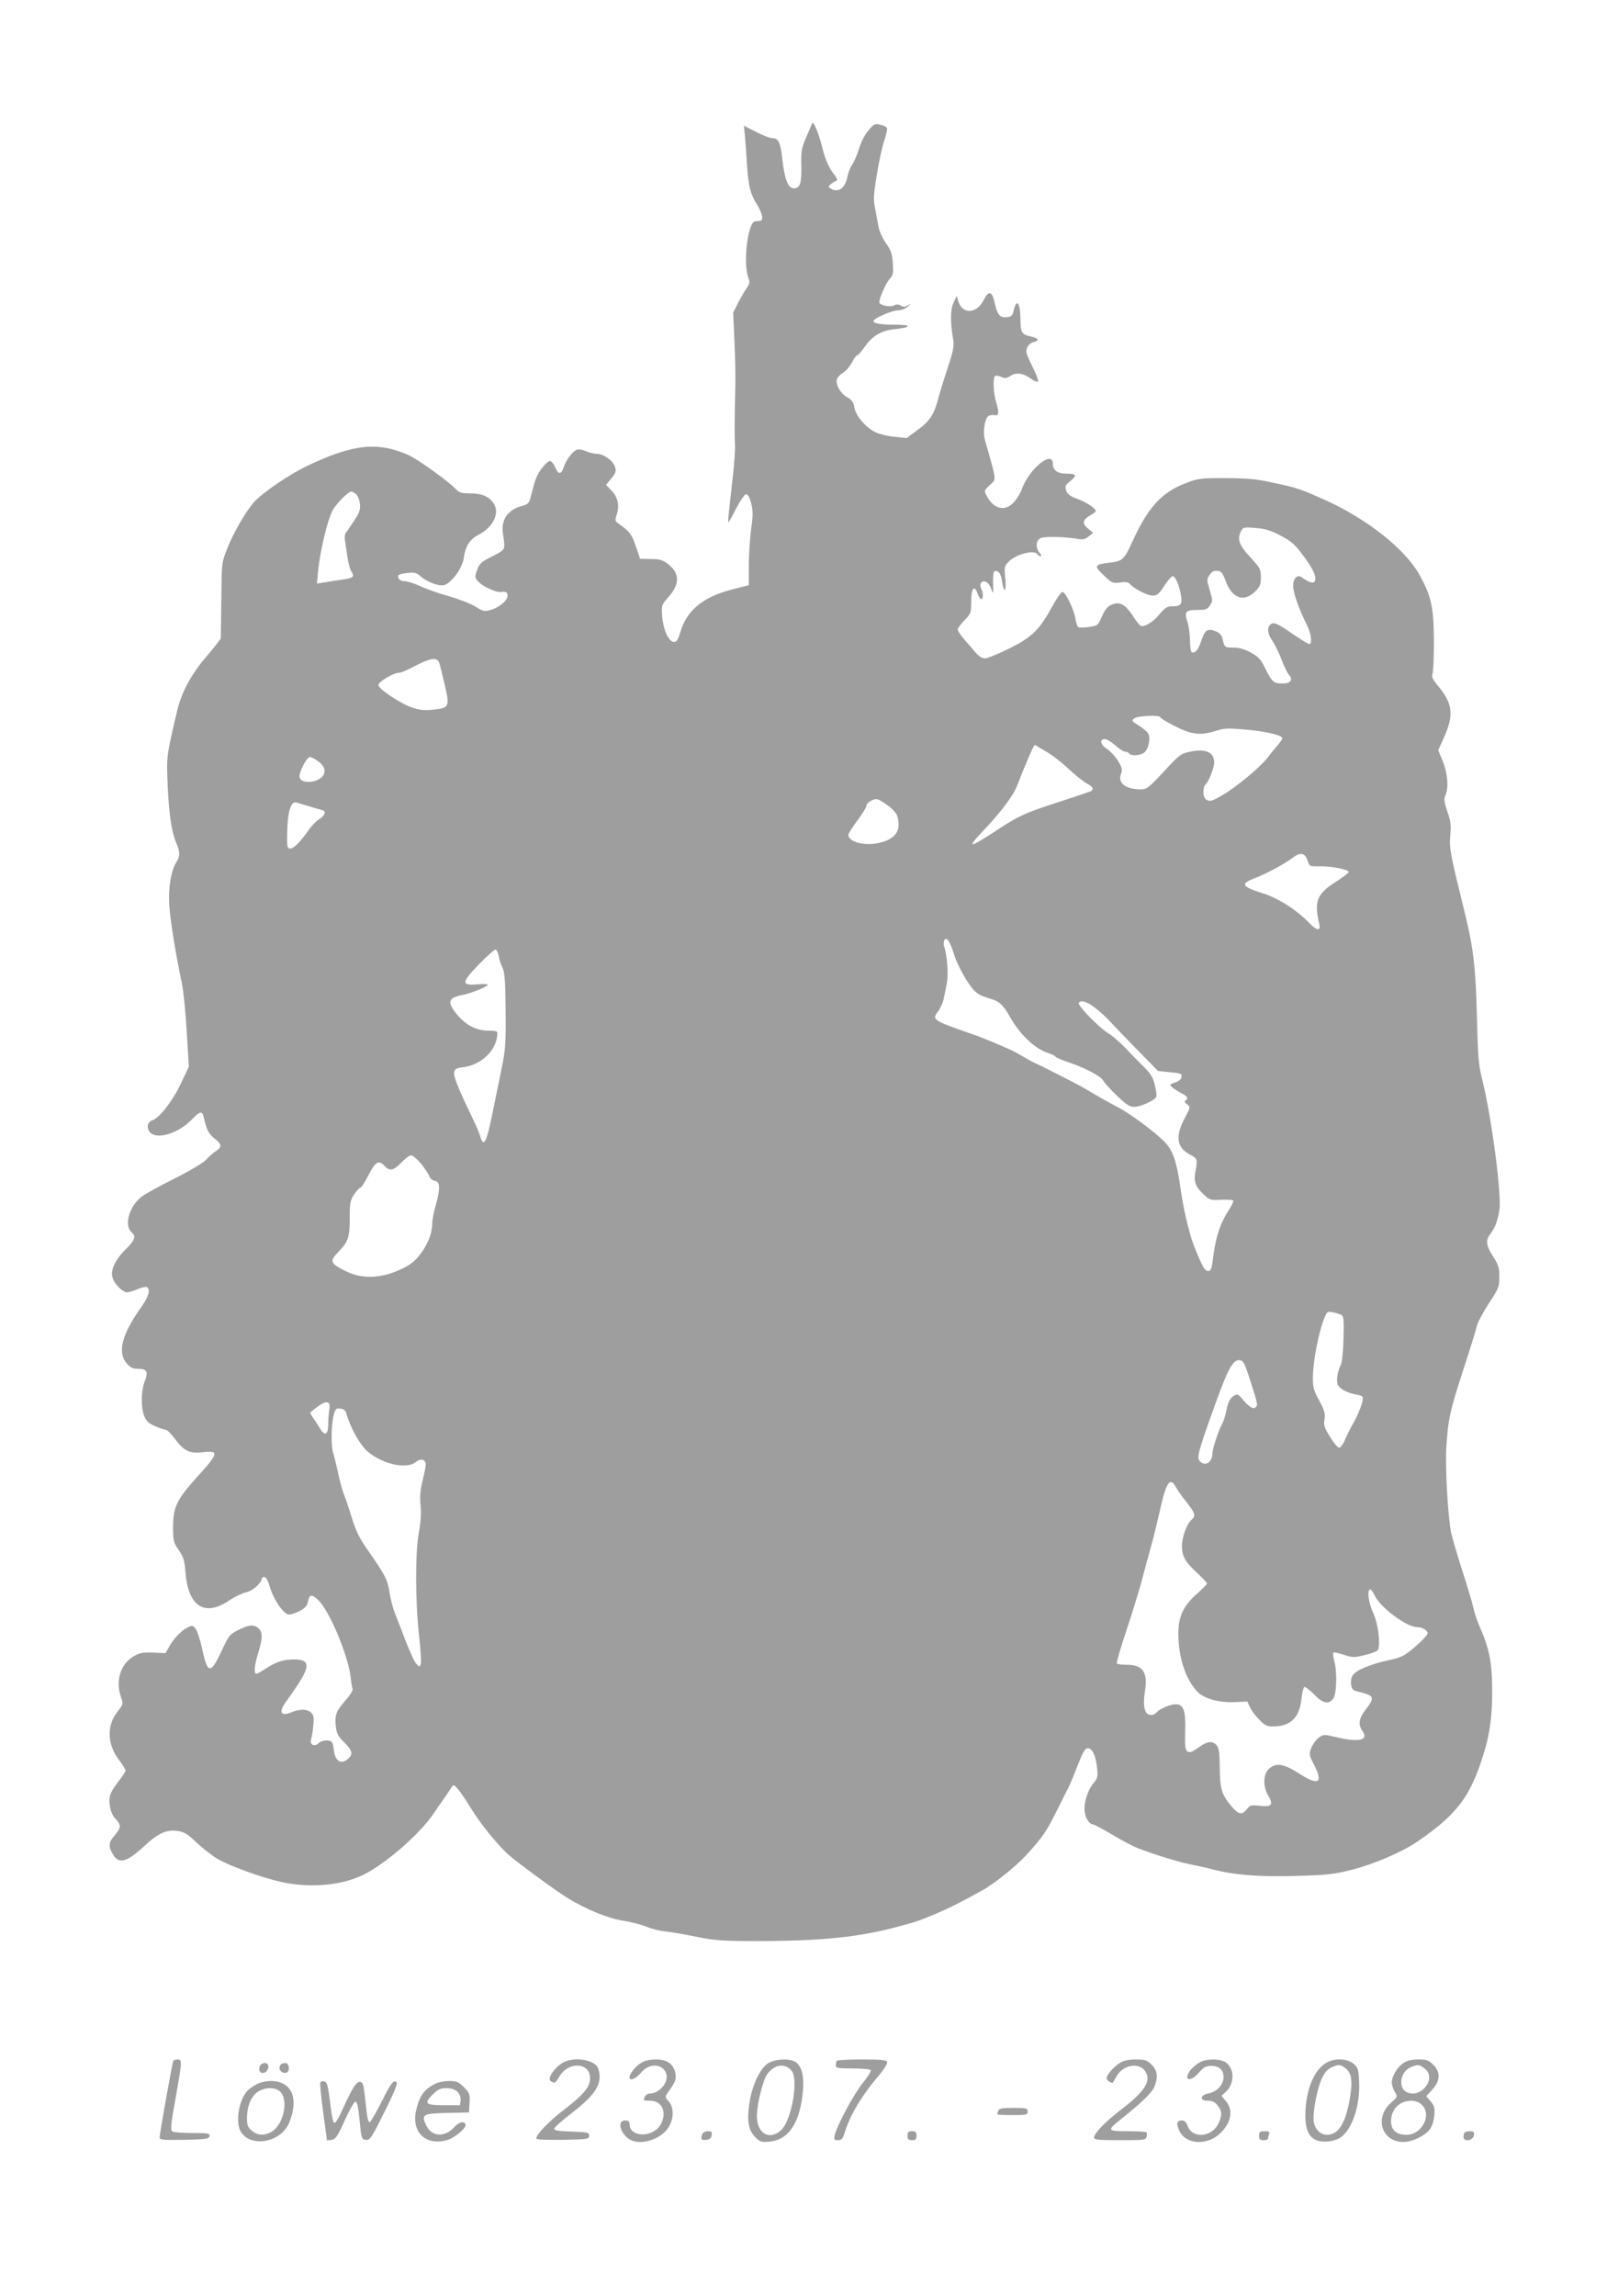 <?xml version="1.0" standalone="no"?>
<!DOCTYPE svg PUBLIC "-//W3C//DTD SVG 20010904//EN"
 "http://www.w3.org/TR/2001/REC-SVG-20010904/DTD/svg10.dtd">
<svg version="1.0" xmlns="http://www.w3.org/2000/svg"
 width="896pt" height="1280pt" viewBox="0 0 896 1280"
 preserveAspectRatio="xMidYMid meet">
<g transform="translate(0,1280) scale(0.1,-0.1)"
fill="#9e9e9e" stroke="none">
<path d="M4525 12105 c-5 -11 -20 -47 -34 -80 -22 -51 -25 -73 -23 -148 2 -99
-7 -127 -42 -127 -32 0 -52 52 -64 163 -10 94 -22 117 -57 117 -13 0 -53 16
-90 35 l-67 34 6 -62 c3 -34 8 -105 11 -157 8 -118 19 -163 56 -221 30 -48 38
-88 17 -90 -7 -1 -20 -2 -28 -3 -40 -3 -68 -231 -38 -312 10 -27 8 -36 -9 -60
-11 -16 -33 -53 -48 -83 l-27 -54 7 -156 c4 -86 6 -196 5 -246 -4 -172 -5
-280 -2 -330 2 -27 -4 -113 -13 -190 -26 -232 -28 -250 -22 -245 3 3 23 39 44
80 22 42 45 75 53 75 10 0 20 -18 28 -50 11 -41 11 -67 0 -145 -7 -52 -13
-144 -13 -203 l0 -109 -90 -23 c-165 -42 -254 -115 -292 -239 -14 -47 -21 -56
-38 -54 -29 4 -58 72 -63 144 -4 59 -3 63 31 101 69 76 69 138 0 190 -29 22
-46 27 -95 27 l-59 1 -24 70 c-22 66 -34 82 -96 126 -20 14 -21 18 -10 52 16
49 6 95 -30 133 l-30 31 30 37 c26 32 28 41 19 66 -11 34 -64 70 -100 70 -14
0 -42 7 -62 15 -26 11 -42 13 -56 5 -23 -13 -54 -56 -67 -94 -13 -42 -30 -43
-47 -2 -8 20 -22 36 -30 36 -9 0 -29 -19 -46 -42 -29 -39 -36 -59 -60 -155 -9
-38 -15 -44 -49 -53 -79 -21 -118 -76 -107 -152 14 -97 17 -90 -59 -129 -62
-31 -72 -40 -85 -77 -14 -40 -13 -42 9 -66 25 -26 97 -59 122 -56 29 4 39 -1
39 -20 0 -27 -44 -65 -92 -79 -37 -11 -43 -10 -86 17 -26 16 -92 42 -147 58
-55 15 -127 40 -160 56 -33 15 -73 28 -88 28 -16 0 -30 7 -34 15 -8 21 -3 24
48 31 39 5 49 3 76 -20 38 -32 100 -55 130 -47 40 10 102 96 109 151 8 64 34
105 82 129 85 44 122 125 81 180 -27 36 -65 51 -134 51 -40 0 -56 5 -71 21
-36 41 -217 171 -268 193 -171 75 -307 61 -561 -60 -98 -46 -244 -145 -297
-201 -42 -45 -116 -171 -150 -258 -32 -80 -32 -81 -34 -285 -1 -113 -3 -210
-3 -217 -1 -6 -35 -50 -76 -98 -86 -98 -144 -205 -168 -310 -60 -256 -59 -251
-52 -414 7 -161 22 -261 49 -323 20 -46 20 -72 1 -101 -31 -48 -48 -147 -41
-245 6 -88 37 -279 71 -437 8 -38 20 -158 26 -266 l12 -195 -46 -97 c-45 -95
-119 -190 -158 -202 -27 -9 -34 -43 -12 -67 38 -42 155 -7 230 69 48 50 60 53
69 16 15 -69 28 -95 60 -119 41 -32 43 -48 7 -71 -15 -10 -40 -31 -54 -48 -16
-17 -89 -61 -175 -104 -82 -41 -166 -87 -186 -103 -69 -54 -98 -161 -53 -198
25 -21 17 -44 -35 -95 -62 -61 -88 -122 -70 -164 12 -31 45 -64 71 -74 9 -3
35 4 59 14 24 11 50 17 57 15 24 -10 13 -52 -28 -110 -109 -153 -136 -253 -83
-315 21 -25 33 -31 65 -31 49 0 57 -16 35 -73 -20 -53 -21 -146 -1 -192 11
-27 26 -40 60 -55 26 -11 53 -20 60 -20 7 0 30 -23 50 -50 50 -68 82 -84 156
-75 91 11 88 -6 -24 -129 -122 -135 -141 -174 -142 -286 0 -79 2 -88 31 -130
27 -38 33 -57 38 -123 15 -193 107 -252 246 -157 30 20 72 40 92 44 34 6 88
53 88 77 0 5 6 9 14 9 9 0 21 -22 31 -57 20 -69 78 -153 106 -153 11 0 38 9
60 20 29 15 41 29 46 51 8 43 21 45 59 8 62 -60 164 -304 179 -427 3 -29 8
-58 11 -66 3 -8 -15 -37 -40 -65 -52 -58 -61 -83 -53 -148 4 -37 13 -53 46
-85 45 -44 51 -66 23 -91 -40 -36 -74 -15 -81 50 -6 44 -9 48 -34 51 -17 2
-37 -4 -48 -13 -25 -24 -53 -12 -45 18 4 12 10 47 13 78 4 44 2 59 -12 72 -20
21 -64 22 -111 2 -61 -25 -72 3 -26 64 15 20 47 66 70 102 62 97 55 129 -29
129 -57 0 -101 -14 -157 -51 -24 -16 -47 -29 -53 -29 -15 0 -10 50 11 118 25
79 25 114 2 135 -26 23 -54 21 -113 -9 -48 -24 -54 -31 -95 -120 -61 -130 -77
-127 -109 24 -10 46 -26 93 -35 104 -15 19 -18 19 -46 5 -36 -19 -76 -61 -101
-107 l-20 -35 -69 3 c-57 2 -76 -1 -108 -20 -74 -43 -103 -137 -72 -226 14
-40 14 -41 -20 -85 -62 -79 -56 -187 16 -276 16 -22 30 -44 30 -50 0 -6 -18
-34 -40 -62 -22 -28 -43 -62 -46 -76 -11 -43 3 -104 30 -132 33 -34 32 -48 -4
-91 -35 -40 -37 -63 -10 -107 33 -56 77 -44 176 48 74 69 124 92 182 83 39 -5
57 -16 107 -64 33 -31 85 -72 115 -90 68 -41 246 -105 360 -131 169 -37 356
-17 478 52 128 72 295 221 367 326 14 21 40 59 58 84 18 25 37 55 44 65 12 18
14 17 38 -11 14 -16 46 -64 71 -105 51 -83 141 -195 201 -251 39 -38 268 -206
336 -248 104 -64 224 -113 308 -127 48 -7 108 -23 134 -34 26 -11 72 -23 103
-26 32 -3 110 -17 175 -30 104 -21 143 -24 350 -24 357 1 563 22 787 84 88 24
110 31 200 69 76 33 118 53 254 128 65 35 188 133 246 196 91 99 116 135 172
249 30 60 59 118 65 129 6 11 29 65 50 120 31 79 43 100 58 100 26 0 45 -42
52 -110 5 -48 3 -57 -20 -85 -33 -39 -56 -114 -49 -160 5 -37 27 -70 47 -70 6
0 53 -25 105 -56 51 -31 116 -65 144 -76 98 -38 232 -79 306 -93 41 -9 91 -19
110 -25 118 -31 258 -43 460 -37 184 5 217 9 323 36 120 31 271 96 356 153
227 155 301 253 376 501 32 103 45 205 45 341 0 157 -16 239 -73 366 -13 31
-27 73 -31 94 -4 21 -31 113 -61 205 -29 91 -58 189 -64 217 -18 90 -33 356
-27 472 10 159 18 200 95 437 38 116 72 226 76 245 4 19 34 75 66 124 55 84
59 93 59 148 0 50 -5 67 -35 114 -40 62 -43 91 -15 126 25 33 40 71 50 133 14
82 -43 514 -95 725 -21 83 -25 128 -30 350 -7 281 -20 389 -70 590 -80 325
-85 352 -79 422 6 55 3 80 -16 134 -18 53 -20 71 -11 91 19 41 13 120 -14 188
l-26 63 36 80 c52 120 44 182 -39 281 -28 34 -35 48 -29 65 5 11 8 95 8 186
-1 185 -15 248 -80 365 -80 144 -292 312 -525 417 -141 63 -154 68 -300 99
-83 19 -137 23 -255 24 -143 0 -154 -1 -228 -30 -131 -50 -209 -137 -296 -330
-43 -94 -53 -103 -121 -111 -89 -10 -93 -17 -37 -70 46 -44 51 -46 92 -41 31
5 46 2 55 -8 21 -26 98 -65 127 -65 24 0 35 9 63 52 19 29 40 54 47 56 15 4
38 -48 48 -108 8 -49 -1 -60 -52 -60 -25 0 -39 -9 -68 -44 -34 -42 -82 -72
-104 -65 -6 2 -26 26 -43 54 -44 66 -74 83 -118 65 -25 -10 -38 -26 -56 -66
-22 -51 -24 -52 -73 -59 -28 -4 -54 -4 -59 -1 -5 3 -12 25 -16 48 -8 52 -55
148 -72 148 -7 0 -32 -35 -55 -77 -73 -134 -115 -175 -242 -238 -61 -30 -122
-55 -135 -55 -15 0 -35 12 -51 31 -14 17 -43 50 -63 73 -21 24 -38 49 -38 57
0 7 17 30 38 52 35 36 37 41 37 104 0 74 18 96 36 44 6 -17 15 -31 20 -31 12
0 12 37 0 59 -5 9 -6 23 -2 30 14 22 44 7 57 -29 13 -34 13 -34 11 29 -1 36 2
65 8 67 20 7 37 -14 42 -55 10 -73 26 -61 18 14 -6 62 -5 69 17 92 41 44 145
71 163 43 3 -5 11 -10 17 -10 6 0 4 8 -5 18 -24 26 -22 69 4 82 20 11 134 9
209 -4 27 -5 41 -2 60 14 l25 20 -29 24 c-34 28 -30 49 14 74 16 9 30 20 30
23 0 15 -50 48 -100 67 -42 15 -57 26 -65 47 -8 24 -6 30 23 54 39 31 34 41
-24 41 -48 0 -74 19 -74 56 0 77 -132 -30 -171 -139 -7 -21 -26 -53 -42 -72
-49 -59 -116 -46 -156 32 -15 29 -15 28 20 61 35 33 38 13 -30 252 -12 41 0
118 20 131 8 5 22 7 32 5 26 -6 29 13 12 69 -17 56 -20 141 -6 150 5 3 21 0
34 -6 20 -9 30 -8 51 6 32 21 73 15 116 -17 16 -12 33 -18 37 -14 4 4 -7 35
-24 69 -17 34 -34 72 -38 84 -8 30 9 59 40 67 32 8 25 21 -16 30 -50 10 -59
23 -59 85 0 99 -20 134 -37 64 -7 -33 -13 -38 -39 -41 -39 -4 -53 13 -68 80
-14 66 -34 71 -61 16 -38 -77 -117 -82 -141 -10 l-10 33 -18 -40 c-18 -39 -18
-108 0 -212 4 -27 -3 -63 -30 -143 -19 -58 -43 -134 -52 -168 -24 -96 -48
-134 -117 -184 l-62 -46 -65 7 c-35 3 -83 14 -105 24 -55 25 -113 91 -121 139
-5 30 -13 42 -39 57 -37 19 -67 70 -59 101 3 10 18 27 34 36 16 9 38 35 50 57
11 23 25 41 30 41 5 0 23 20 40 45 43 62 92 92 166 100 96 10 101 25 9 25 -84
0 -125 7 -125 20 0 15 103 60 136 60 18 0 42 9 55 20 23 20 23 21 2 8 -18 -10
-27 -10 -41 -1 -12 7 -24 8 -36 1 -19 -11 -72 -2 -82 13 -8 13 33 108 58 136
17 18 20 32 16 85 -3 53 -10 72 -37 111 -19 25 -37 66 -42 89 -4 24 -13 70
-19 103 -11 53 -10 77 9 191 11 72 30 157 41 189 11 33 18 65 16 71 -3 7 -19
15 -38 19 -29 7 -36 4 -65 -31 -19 -21 -42 -65 -53 -102 -11 -35 -29 -76 -39
-91 -11 -15 -22 -45 -26 -66 -12 -65 -53 -93 -95 -65 -13 9 -12 12 4 25 10 8
24 16 30 18 7 3 2 15 -12 33 -31 39 -52 88 -68 154 -7 30 -21 75 -32 100 -17
39 -21 42 -27 25z m-2541 -2058 c9 -7 20 -31 22 -52 5 -33 0 -49 -30 -95 -19
-30 -40 -61 -47 -68 -7 -9 -9 -28 -4 -55 3 -23 10 -64 14 -92 4 -27 13 -60 21
-72 18 -29 11 -35 -53 -44 -28 -4 -72 -11 -96 -15 l-44 -7 7 73 c10 107 54
289 81 336 23 40 87 104 103 104 5 0 16 -6 26 -13z m5157 -233 c60 -32 79 -49
126 -112 58 -78 76 -120 63 -143 -9 -13 -31 -6 -72 23 -24 18 -48 -6 -48 -49
0 -36 34 -133 76 -215 25 -49 32 -108 14 -108 -6 0 -45 24 -88 53 -90 63 -110
71 -128 56 -21 -17 -17 -52 12 -94 14 -21 36 -67 50 -103 14 -37 32 -74 41
-84 24 -27 9 -48 -34 -48 -52 0 -60 8 -97 81 -26 54 -39 68 -81 91 -34 19 -65
28 -98 28 -49 0 -50 1 -61 51 -4 17 -16 31 -35 39 -47 19 -62 10 -82 -49 -17
-52 -34 -74 -54 -67 -5 1 -10 32 -10 67 -1 35 -7 81 -14 102 -19 56 -11 67 53
67 48 0 58 3 72 25 16 24 16 30 -1 85 -17 56 -17 61 -1 85 13 19 24 25 44 23
21 -2 29 -12 44 -52 36 -101 101 -126 165 -64 28 27 33 39 33 80 0 45 -4 53
-60 113 -63 68 -74 101 -49 147 10 19 17 20 80 15 53 -4 85 -14 140 -43z
m-4690 -714 c4 -14 17 -69 30 -123 27 -117 24 -124 -67 -133 -45 -5 -75 -2
-114 11 -68 23 -190 104 -190 127 0 18 85 68 115 68 9 0 39 12 68 27 112 59
146 64 158 23z m4019 -299 c0 -4 37 -27 83 -50 93 -47 144 -52 229 -24 45 14
66 15 175 5 112 -11 193 -31 193 -48 0 -3 -12 -21 -27 -39 -16 -18 -41 -49
-56 -69 -41 -53 -172 -162 -249 -207 -56 -33 -71 -38 -88 -29 -14 7 -20 21
-20 45 0 18 4 36 9 39 16 10 51 95 51 125 0 58 -47 79 -134 61 -53 -11 -60
-17 -147 -111 -85 -91 -95 -99 -129 -99 -84 0 -129 35 -110 86 9 22 6 34 -15
71 -15 24 -42 54 -60 66 -39 24 -47 57 -15 57 11 0 37 -16 59 -35 21 -19 45
-35 54 -35 9 0 19 -4 22 -10 11 -17 71 -11 89 9 24 26 32 87 15 107 -8 9 -31
28 -53 42 -37 23 -39 25 -21 38 21 15 145 20 145 5z m-636 -191 c33 -19 88
-62 123 -95 35 -33 80 -69 101 -81 38 -21 44 -34 20 -46 -7 -3 -92 -32 -188
-63 -187 -61 -212 -73 -363 -173 -54 -35 -101 -62 -104 -58 -4 4 16 30 44 59
104 108 181 208 203 265 52 134 95 232 100 230 3 -2 32 -19 64 -38z m-4057
-56 c37 -28 43 -62 16 -87 -41 -36 -123 -34 -123 5 0 31 41 108 58 108 8 0 30
-11 49 -26z m3176 -246 c47 -37 57 -56 57 -106 0 -52 -38 -86 -115 -102 -78
-16 -165 8 -165 46 0 7 23 43 50 80 28 37 50 73 50 80 0 20 42 45 65 38 11 -4
37 -20 58 -36z m-3228 -3 c33 -10 66 -19 73 -21 22 -6 13 -32 -18 -50 -16 -10
-44 -38 -61 -64 -48 -67 -81 -100 -101 -100 -16 0 -18 9 -17 73 1 131 20 196
54 183 6 -2 37 -11 70 -21z m5565 -300 c11 -35 12 -35 68 -34 62 2 162 -18
162 -32 0 -5 -34 -30 -74 -56 -104 -66 -120 -108 -90 -235 9 -38 -14 -37 -52
3 -72 75 -172 140 -259 168 -124 40 -132 54 -48 86 58 22 167 80 208 112 44
34 71 30 85 -12z m-1971 -524 c11 -37 43 -102 69 -143 49 -75 59 -82 143 -108
41 -12 65 -35 101 -100 57 -99 137 -175 210 -199 21 -7 40 -16 43 -21 3 -5 29
-16 57 -26 99 -32 196 -82 208 -106 7 -13 41 -51 77 -85 51 -50 72 -63 96 -63
36 0 116 36 124 56 3 8 -1 37 -8 66 -10 42 -23 63 -63 103 -28 27 -75 75 -103
105 -29 30 -70 66 -93 80 -53 32 -174 156 -165 170 18 28 91 -16 176 -106 20
-22 88 -92 151 -157 l115 -117 67 -7 c60 -5 67 -8 64 -26 -2 -13 -15 -24 -36
-31 -32 -11 -33 -12 -15 -28 10 -8 33 -23 51 -32 33 -17 40 -30 21 -41 -6 -5
-3 -12 10 -21 19 -14 19 -15 -15 -80 -52 -100 -43 -161 31 -200 42 -22 43 -26
30 -96 -10 -53 0 -82 43 -123 35 -34 40 -36 99 -33 34 2 65 0 69 -4 3 -4 -8
-28 -25 -54 -45 -68 -72 -147 -85 -249 -10 -79 -13 -90 -31 -90 -15 0 -27 19
-53 80 -19 44 -38 94 -42 110 -28 100 -44 174 -60 285 -20 138 -42 200 -87
245 -54 56 -199 163 -264 195 -35 18 -95 52 -134 75 -38 23 -92 53 -120 67
-27 14 -77 39 -110 56 -33 17 -71 36 -85 42 -14 5 -47 24 -75 40 -27 16 -61
35 -75 40 -14 6 -54 24 -90 39 -36 15 -87 36 -115 45 -227 79 -230 81 -195
128 13 17 27 48 31 67 4 20 12 60 18 89 10 51 2 161 -15 206 -3 9 -3 23 0 32
11 28 33 -2 55 -75z m-2538 -12 c3 -19 12 -47 21 -64 12 -24 16 -73 17 -236 2
-176 -1 -220 -19 -310 -12 -57 -36 -176 -54 -264 -33 -164 -49 -195 -68 -130
-5 17 -20 53 -33 80 -85 177 -116 250 -113 274 3 23 9 27 57 33 93 14 174 89
183 173 3 29 3 29 -52 30 -68 1 -128 34 -177 96 -51 65 -43 88 37 103 44 8
140 47 140 57 0 4 -26 5 -58 2 -92 -8 -90 11 10 113 45 47 87 83 92 81 6 -2
14 -19 17 -38z m-433 -1156 c21 -27 42 -58 46 -70 4 -12 17 -23 29 -25 31 -4
33 -41 8 -131 -12 -40 -21 -89 -21 -109 0 -81 -64 -191 -134 -232 -125 -72
-248 -83 -352 -30 -83 42 -88 54 -37 106 55 56 63 81 63 191 0 82 3 96 25 130
14 20 30 37 35 37 5 0 26 32 45 70 38 75 57 86 90 50 27 -30 51 -25 93 20 20
21 44 39 54 40 9 0 34 -21 56 -47z m5132 -843 c12 -7 14 -31 11 -132 -2 -72
-8 -133 -16 -148 -19 -39 -26 -90 -15 -111 13 -23 53 -44 104 -53 36 -7 38 -9
32 -38 -6 -31 -34 -95 -60 -138 -8 -14 -24 -46 -35 -72 -11 -27 -26 -48 -34
-48 -8 0 -31 27 -51 60 -32 52 -37 66 -31 99 5 32 0 49 -29 103 -31 55 -36 74
-36 128 0 88 33 260 65 335 14 34 17 36 47 30 18 -4 40 -11 48 -15z m-519
-335 c47 -146 52 -163 45 -174 -13 -20 -34 -11 -70 30 -34 41 -36 41 -60 26
-18 -12 -28 -32 -37 -74 -6 -32 -17 -67 -24 -78 -18 -30 -55 -142 -55 -166 0
-51 -42 -77 -71 -43 -16 20 -9 49 67 262 90 253 117 306 158 300 17 -2 26 -19
47 -83z m-5125 -194 c-3 -20 -6 -57 -6 -83 0 -56 -20 -65 -46 -20 -9 15 -25
39 -35 54 -11 15 -19 30 -19 33 0 2 18 18 41 34 52 38 73 32 65 -18z m97 -26
c24 -81 77 -174 120 -209 84 -69 213 -96 264 -57 25 21 48 19 56 -4 3 -7 -4
-48 -15 -91 -15 -60 -18 -94 -13 -144 4 -44 1 -93 -9 -149 -21 -111 -21 -380
0 -572 9 -81 14 -155 10 -165 -6 -17 -8 -17 -25 2 -10 10 -37 69 -60 129 -23
61 -50 130 -60 155 -10 25 -23 75 -29 113 -11 72 -23 95 -122 237 -47 67 -66
106 -90 185 -17 55 -38 116 -46 135 -7 19 -21 69 -29 110 -9 41 -21 91 -27
110 -13 41 -12 158 3 213 9 34 13 38 37 35 20 -2 29 -11 35 -33z m4625 -407
c9 -17 36 -55 60 -84 46 -59 50 -75 26 -95 -26 -22 -54 -97 -54 -145 0 -59 18
-91 85 -152 30 -28 55 -54 55 -59 0 -4 -26 -30 -56 -57 -75 -66 -104 -127
-104 -221 0 -129 38 -250 103 -322 35 -40 122 -65 207 -61 l75 3 16 -35 c10
-19 34 -51 54 -70 33 -32 41 -35 88 -33 86 4 133 53 143 151 4 34 11 65 16 68
5 3 29 -15 54 -40 49 -52 83 -59 108 -24 19 27 22 152 5 211 -6 22 -8 41 -5
45 3 3 30 -3 58 -12 49 -16 58 -16 117 -2 35 8 68 21 73 28 17 25 2 150 -26
208 -26 55 -35 130 -16 130 5 0 16 -15 24 -32 28 -65 178 -178 237 -178 28 0
59 -18 59 -35 0 -8 -31 -41 -68 -73 -62 -53 -77 -61 -148 -76 -111 -25 -186
-57 -203 -87 -16 -28 -9 -78 12 -83 7 -2 31 -9 55 -15 52 -15 54 -31 7 -90
-38 -48 -44 -84 -19 -119 37 -53 -18 -66 -147 -35 -68 16 -70 16 -97 -4 -15
-11 -33 -37 -41 -57 -13 -34 -12 -40 16 -94 53 -103 24 -118 -87 -46 -83 53
-127 60 -166 23 -31 -29 -33 -99 -3 -148 31 -51 20 -65 -45 -57 -50 5 -56 4
-74 -19 -28 -35 -46 -31 -89 20 -52 63 -61 94 -62 214 -1 82 -5 108 -18 123
-24 26 -53 22 -102 -14 -34 -24 -47 -29 -60 -21 -13 9 -15 27 -13 113 4 113
-9 150 -52 150 -31 0 -89 -25 -106 -44 -7 -9 -20 -16 -30 -16 -39 0 -50 44
-35 142 15 96 -15 138 -99 138 -30 0 -57 3 -59 8 -3 4 21 86 53 182 32 96 70
220 85 275 14 55 37 138 50 185 14 47 36 139 51 205 36 164 58 197 92 133z"/>
<path d="M966 1312 c-5 -9 -76 -405 -76 -427 0 -13 20 -15 137 -13 122 3 138
5 141 21 3 15 -7 17 -95 17 -54 0 -104 4 -112 9 -11 7 -9 38 18 185 37 208 37
216 12 216 -11 0 -22 -3 -25 -8z"/>
<path d="M3130 1297 c-45 -30 -79 -85 -59 -98 22 -14 26 -11 48 26 50 86 171
79 171 -9 0 -49 -35 -91 -140 -172 -87 -66 -160 -141 -160 -165 0 -6 59 -8
148 -7 139 3 147 4 147 23 0 18 -8 20 -97 23 -72 2 -98 6 -98 16 0 7 45 47
100 89 135 105 171 165 146 245 -17 53 -144 72 -206 29z"/>
<path d="M3575 1301 c-31 -18 -65 -61 -65 -81 0 -22 36 -8 62 24 46 58 124 55
143 -4 15 -47 -39 -110 -93 -110 -17 0 -32 -18 -32 -36 0 -2 16 -4 35 -4 66 0
95 -63 60 -130 -40 -77 -175 -77 -175 0 0 15 -7 20 -25 20 -48 0 -25 -80 32
-109 59 -30 166 4 208 67 33 49 34 116 3 149 -19 20 -20 27 -10 41 48 66 53
78 48 112 -8 53 -45 80 -109 80 -33 0 -63 -7 -82 -19z"/>
<path d="M4283 1299 c-46 -29 -90 -125 -105 -224 -14 -100 -5 -149 33 -188 27
-27 35 -29 80 -25 108 11 170 106 186 284 7 81 -7 136 -40 159 -32 22 -115 19
-154 -6z m131 -42 c39 -46 1 -271 -56 -328 -65 -64 -138 -24 -138 76 0 65 34
202 59 235 39 53 98 61 135 17z"/>
<path d="M4667 1313 c-4 -3 -7 -15 -7 -25 0 -16 10 -18 94 -18 52 0 98 -4 101
-10 3 -5 -17 -38 -45 -72 -50 -61 -143 -236 -156 -290 -5 -25 -3 -28 18 -28
20 0 27 8 38 43 28 93 93 204 188 315 31 37 51 69 48 78 -4 11 -32 14 -139 14
-74 0 -137 -3 -140 -7z"/>
<path d="M6244 1301 c-34 -21 -74 -67 -74 -86 0 -10 20 -25 34 -25 1 0 10 16
20 34 37 69 132 83 165 25 29 -52 -9 -110 -139 -209 -84 -64 -150 -132 -150
-155 0 -13 23 -15 144 -15 134 0 144 1 149 19 3 11 2 22 -1 25 -3 3 -50 6
-104 6 -116 0 -118 4 -37 68 112 89 172 147 185 179 22 53 18 91 -15 124 -26
25 -37 29 -88 29 -39 0 -68 -6 -89 -19z"/>
<path d="M6684 1301 c-18 -11 -39 -30 -48 -42 -40 -58 1 -67 49 -12 26 30 39
37 69 37 45 0 69 -23 68 -65 -1 -40 -37 -79 -83 -88 -49 -10 -53 -41 -5 -41
25 0 40 -7 55 -26 25 -32 26 -55 5 -100 -37 -79 -147 -87 -172 -14 -7 20 -18
30 -31 30 -29 0 -34 -15 -17 -54 33 -80 154 -89 229 -18 62 59 75 129 32 180
l-24 29 25 24 c47 44 48 125 1 161 -31 24 -113 24 -153 -1z"/>
<path d="M7394 1301 c-70 -42 -114 -155 -116 -290 0 -80 18 -123 62 -141 37
-15 98 -8 134 15 64 43 110 177 104 308 -3 72 -6 81 -31 103 -36 30 -107 33
-153 5z m109 -31 c34 -27 40 -71 22 -174 -24 -135 -63 -196 -127 -196 -35 0
-65 29 -73 72 -8 45 19 189 46 244 14 31 32 51 53 60 42 18 49 17 79 -6z"/>
<path d="M7825 1300 c-34 -22 -65 -74 -65 -108 0 -13 7 -37 17 -52 16 -28 16
-28 -20 -60 -96 -84 -54 -220 68 -220 49 0 122 35 148 72 11 14 22 49 24 75 4
42 1 54 -20 79 l-25 29 34 37 c45 50 47 97 5 139 -25 25 -37 29 -83 29 -36 0
-63 -6 -83 -20z m119 -31 c70 -55 -23 -172 -103 -130 -47 26 -33 112 23 137
42 18 49 17 80 -7z m-17 -201 c59 -55 2 -168 -85 -168 -57 0 -87 27 -86 78 2
67 47 111 113 112 22 0 43 -8 58 -22z"/>
<path d="M1447 1278 c-7 -24 8 -39 29 -31 15 6 26 31 18 44 -10 17 -42 9 -47
-13z"/>
<path d="M1567 1293 c-22 -21 2 -56 31 -46 20 7 15 53 -6 53 -10 0 -22 -3 -25
-7z"/>
<path d="M1435 1184 c-16 -8 -38 -23 -49 -32 -53 -47 -77 -183 -42 -237 58
-89 225 -56 269 54 55 136 13 231 -103 231 -25 0 -58 -7 -75 -16z m115 -34
c65 -35 37 -195 -41 -236 -40 -20 -74 -17 -105 9 -23 20 -27 32 -27 70 1 65
19 112 54 142 32 26 85 33 119 15z"/>
<path d="M1786 1192 c-3 -5 4 -80 16 -166 l21 -157 26 3 c22 3 32 18 73 108
26 58 53 105 60 105 9 0 16 -32 23 -105 10 -101 11 -105 35 -108 23 -3 31 10
103 154 51 102 75 160 69 166 -17 17 -31 0 -87 -113 -31 -60 -59 -109 -64
-109 -6 0 -12 19 -15 43 -3 23 -8 74 -13 112 -7 61 -11 70 -28 70 -20 0 -43
-38 -105 -175 -14 -30 -29 -54 -35 -53 -9 2 -13 21 -32 170 -6 42 -13 59 -25
61 -9 2 -19 -1 -22 -6z"/>
<path d="M2425 1184 c-61 -32 -87 -68 -105 -149 -27 -119 53 -197 170 -165 46
12 116 72 105 90 -11 18 -36 11 -64 -19 -53 -57 -123 -52 -154 10 -30 63 -21
68 116 71 l122 3 3 53 c3 49 0 56 -31 87 -30 30 -41 35 -83 35 -27 0 -62 -7
-79 -16z m126 -45 c13 -13 19 -30 17 -47 l-3 -27 -89 0 c-105 0 -114 9 -63 60
29 29 43 35 76 35 28 0 47 -6 62 -21z"/>
<path d="M5566 1034 c-3 -9 -6 -18 -6 -20 0 -2 38 -4 85 -4 78 0 85 2 85 20 0
18 -7 20 -79 20 -63 0 -80 -3 -85 -16z"/>
<path d="M3916 904 c-11 -28 -6 -35 22 -32 19 2 28 9 30 26 3 18 -1 22 -21 22
-14 0 -28 -7 -31 -16z"/>
<path d="M5060 895 c0 -20 5 -25 25 -25 20 0 25 5 25 25 0 20 -5 25 -25 25
-20 0 -25 -5 -25 -25z"/>
<path d="M7020 895 c0 -20 5 -25 25 -25 14 0 25 4 25 9 0 5 3 16 6 25 5 13 -1
16 -25 16 -26 0 -31 -4 -31 -25z"/>
<path d="M8167 913 c-4 -3 -7 -15 -7 -25 0 -30 54 -21 58 10 3 17 -1 22 -21
22 -13 0 -27 -3 -30 -7z"/>
</g>
</svg>
